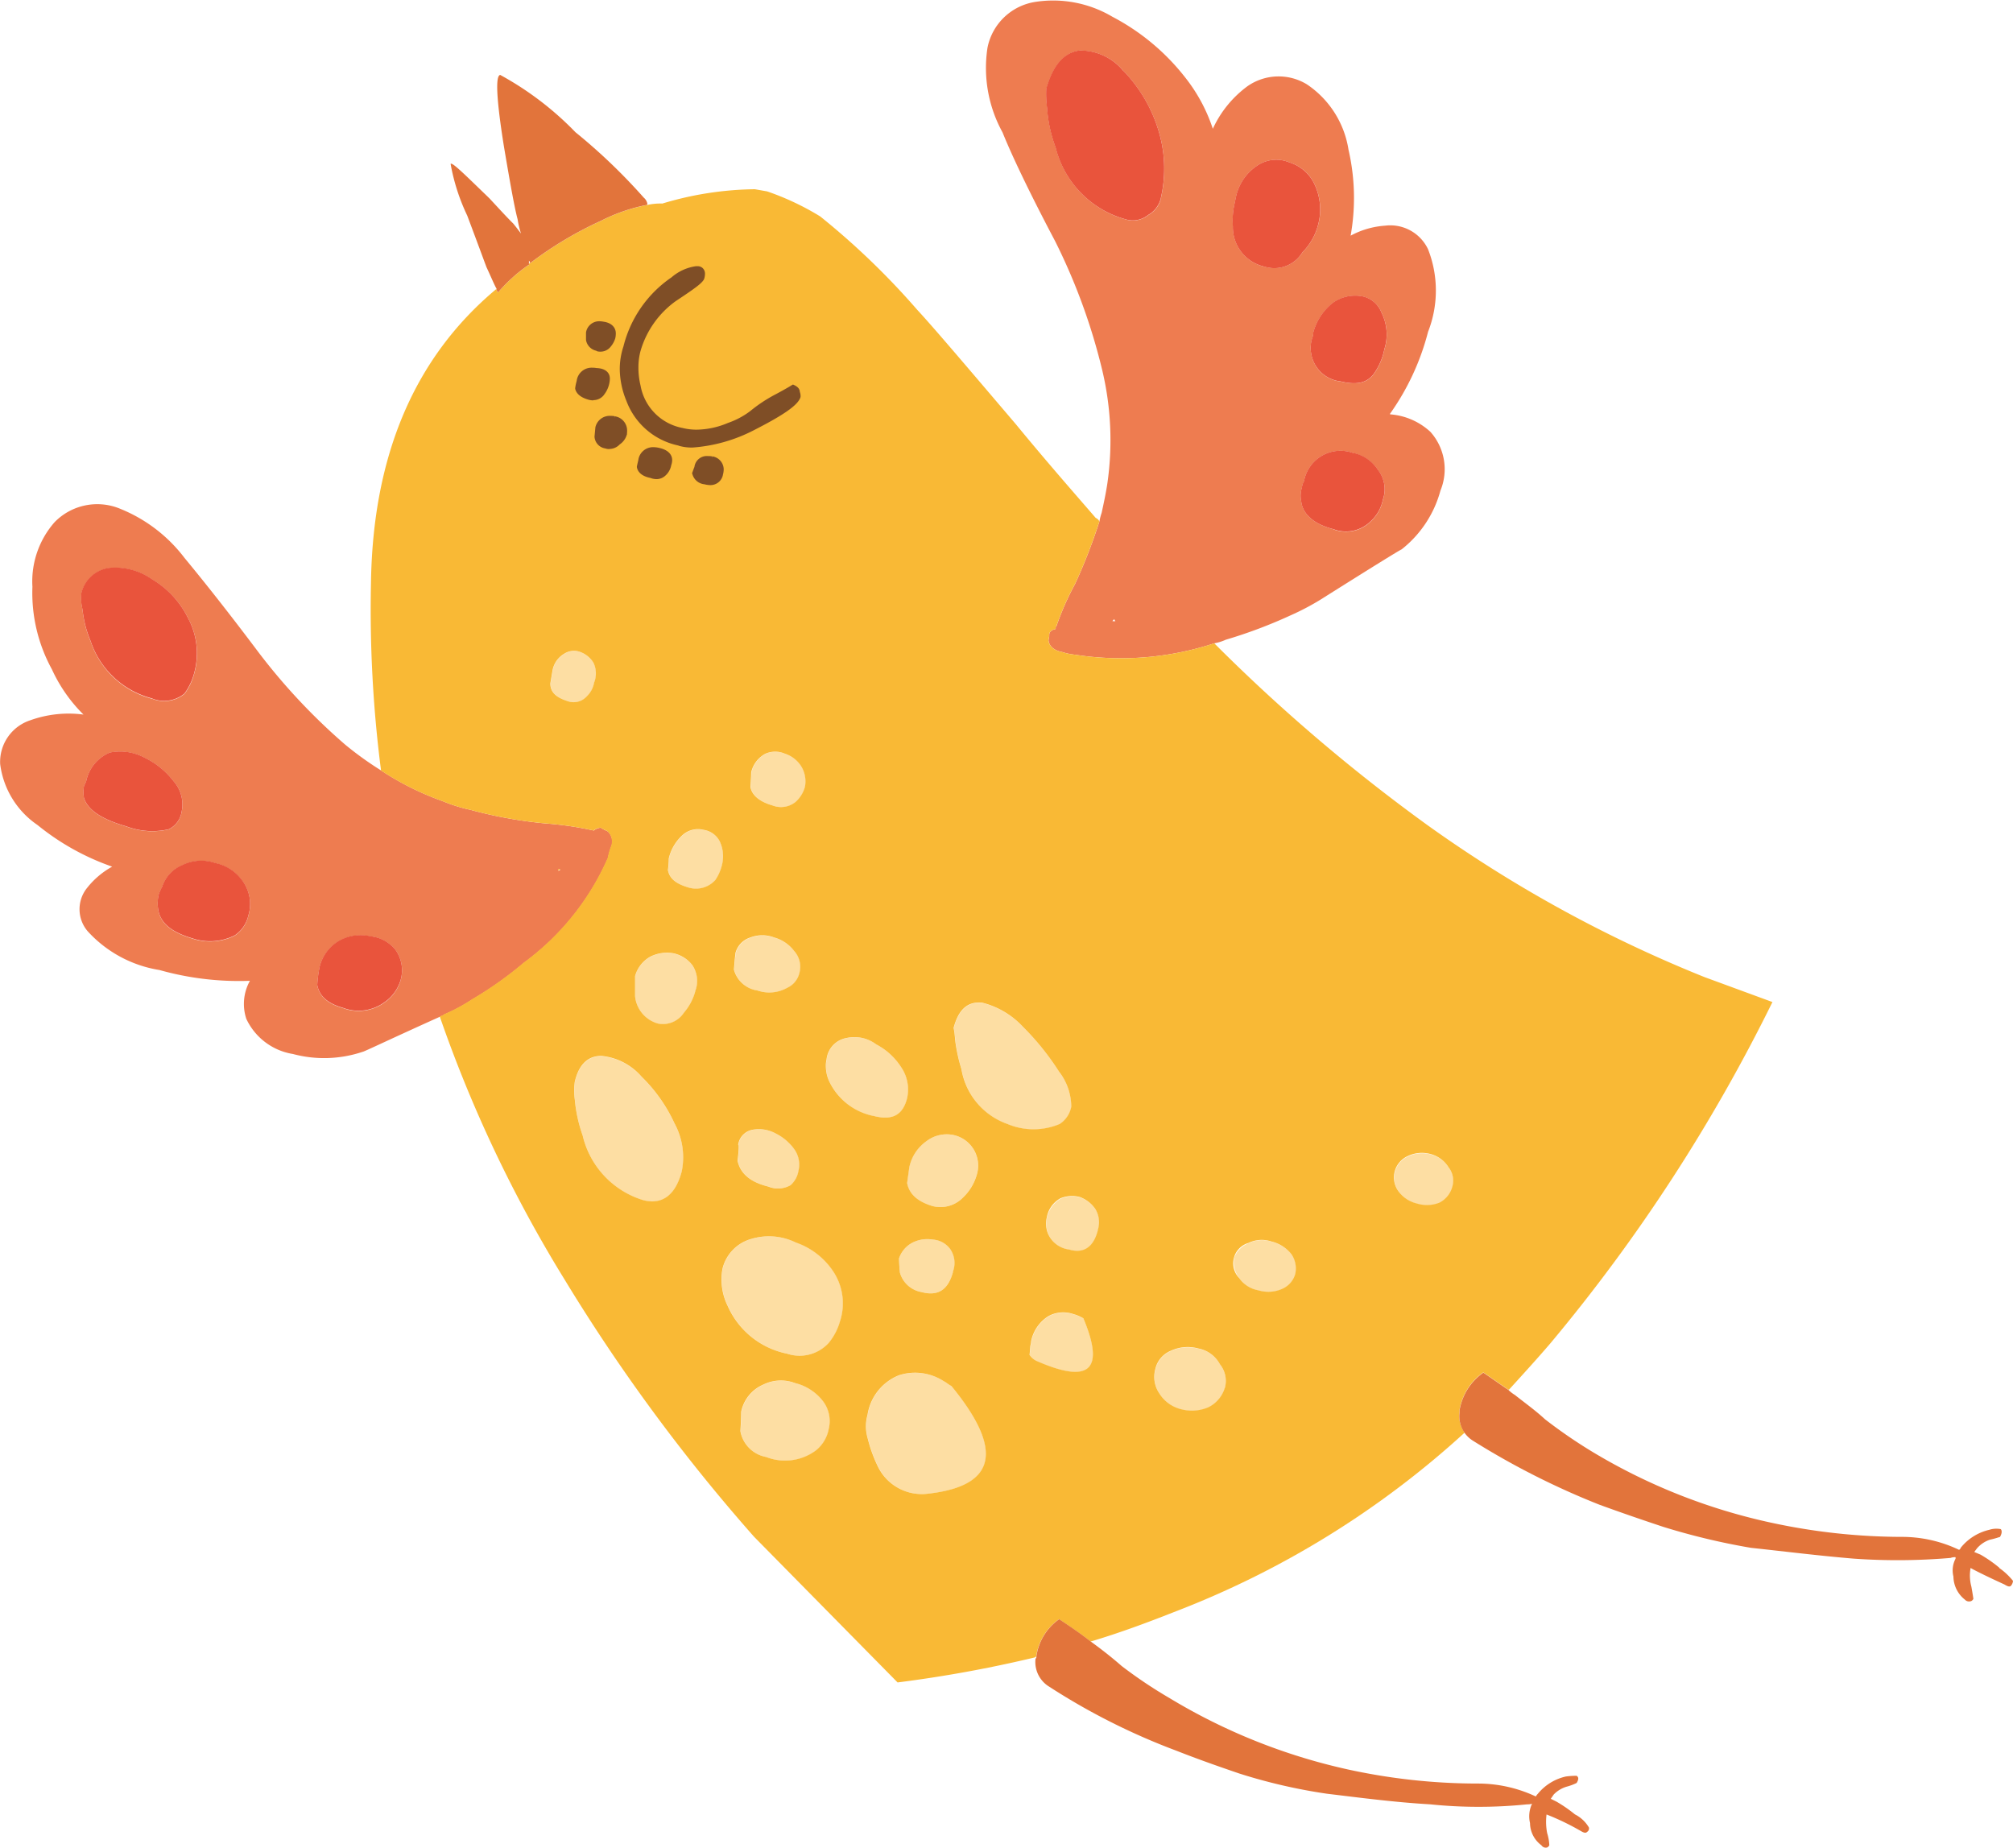 <svg xmlns="http://www.w3.org/2000/svg" width="74.5" height="68.382" viewBox="0 0 74.5 68.382"><g transform="translate(-1638.088 -3159.547)"><path d="M1666.691,3189.359a.855.855,0,0,0,.853-.135,1.171,1.171,0,0,0,.341-.554,1.059,1.059,0,0,0-.13-.748,1.12,1.12,0,0,0-.61-.479.892.892,0,0,0-.72,0,1.042,1.042,0,0,0-.528.693s0,.187-.028.534c.054.317.345.554.822.689" fill="#fddea3"/><path d="M1670.463,3200.857c.665.158,1.036-.05,1.195-.638a1.463,1.463,0,0,0-.209-1.167,2.449,2.449,0,0,0-.93-.852,1.337,1.337,0,0,0-1.09-.237.9.9,0,0,0-.746.8.965.965,0,0,0-.025.266,1.337,1.337,0,0,0,.131.557,2.323,2.323,0,0,0,1.674,1.274" fill="#fddea3"/><path d="M1666.136,3196.207a1.336,1.336,0,0,0,1.091-.1.8.8,0,0,0,.45-.527.872.872,0,0,0-.186-.828,1.407,1.407,0,0,0-.745-.505,1.247,1.247,0,0,0-.877,0,.825.825,0,0,0-.555.586c0,.026-.028.212-.055.609a1.058,1.058,0,0,0,.877.769" fill="#fddea3"/><path d="M1666.532,3203.459a.936.936,0,0,0,.822-.052.9.9,0,0,0,.293-.533.973.973,0,0,0-.156-.795,1.893,1.893,0,0,0-.691-.583,1.306,1.306,0,0,0-.852-.136.656.656,0,0,0-.532.559c.03-.054.03.16-.024.585.1.476.477.8,1.14.955" fill="#fddea3"/><path d="M1677.315,3201.15a.983.983,0,0,0,.426-.638,2.148,2.148,0,0,0-.454-1.3,9.808,9.808,0,0,0-1.326-1.65,3.114,3.114,0,0,0-1.513-.9c-.532-.055-.877.238-1.062.931a2.831,2.831,0,0,1,.054.422,6.472,6.472,0,0,0,.238,1.116,2.607,2.607,0,0,0,1.7,2.02,2.487,2.487,0,0,0,1.937,0" fill="#fddea3"/><path d="M1672.59,3204.18a1.173,1.173,0,0,0,1.144-.321,1.883,1.883,0,0,0,.5-.825,1.16,1.16,0,0,0-.878-1.485,1.227,1.227,0,0,0-.955.213,1.56,1.56,0,0,0-.664.984s-.028.206-.081.581c.081.425.4.691.932.853" fill="#fddea3"/><path d="M1660.08,3184.818a.921.921,0,0,0-.025-.747.972.972,0,0,0-.506-.4.662.662,0,0,0-.585.081.887.887,0,0,0-.426.638l-.076.451c0,.344.233.528.662.664a.649.649,0,0,0,.688-.188.9.9,0,0,0,.268-.5" fill="#fddea3"/><path d="M1664.728,3190.685a.8.8,0,0,0-.586-.42.86.86,0,0,0-.741.153,1.689,1.689,0,0,0-.557.905,4.23,4.23,0,0,1-.03.428c.056.312.3.5.722.635a.963.963,0,0,0,1.032-.265,1.653,1.653,0,0,0,.239-.532,1.3,1.3,0,0,0-.079-.9" fill="#fddea3"/><path d="M1663,3194.829a1.372,1.372,0,0,0-.852.132,1.18,1.18,0,0,0-.555.715v.748a1.173,1.173,0,0,0,.848,1.009.928.928,0,0,0,.957-.4,2.037,2.037,0,0,0,.422-.793,1.052,1.052,0,0,0-.1-.961,1.2,1.2,0,0,0-.717-.448" fill="#fddea3"/><path d="M1661.834,3199.4a2.247,2.247,0,0,0-1.49-.768c-.474,0-.822.289-.98.955a2.36,2.36,0,0,0,0,.664,5.4,5.4,0,0,0,.291,1.326,3.287,3.287,0,0,0,2.23,2.39c.692.188,1.2-.156,1.437-1.059a2.628,2.628,0,0,0-.268-1.779,5.785,5.785,0,0,0-1.22-1.729" fill="#fddea3"/><path d="M1672.613,3205.423a1.2,1.2,0,0,0-.743.108,1.014,1.014,0,0,0-.507.587s0,.211.032.53a1,1,0,0,0,.8.715c.608.163.983-.077,1.165-.746a.908.908,0,0,0-.1-.848.856.856,0,0,0-.641-.346" fill="#fddea3"/><path d="M1667.544,3205.531a2.243,2.243,0,0,0-1.646-.132,1.513,1.513,0,0,0-1.067,1.113,2.208,2.208,0,0,0,.19,1.356,3.063,3.063,0,0,0,2.206,1.778,1.453,1.453,0,0,0,1.537-.4,2.218,2.218,0,0,0,.426-.823,2.139,2.139,0,0,0-.263-1.831,2.706,2.706,0,0,0-1.383-1.064" fill="#fddea3"/><path d="M1673.013,3210.659a1.951,1.951,0,0,0-1.649-.214,1.887,1.887,0,0,0-1.163,1.465,1.54,1.54,0,0,0,0,.845,5.208,5.208,0,0,0,.37,1.036,1.805,1.805,0,0,0,1.882,1.035c2.526-.289,2.791-1.621.853-3.981-.106-.055-.183-.131-.293-.186" fill="#fddea3"/><path d="M1667.517,3210.737a1.481,1.481,0,0,0-1.169.053,1.4,1.4,0,0,0-.822,1.01s0,.235-.031.716a1.186,1.186,0,0,0,.958.956,1.9,1.9,0,0,0,1.833-.24,1.325,1.325,0,0,0,.478-.8,1.219,1.219,0,0,0-.235-1.06,1.865,1.865,0,0,0-1.012-.639" fill="#fddea3"/><path d="M1678.059,3203.858a1.14,1.14,0,0,0-.72.051,1.079,1.079,0,0,0-.476,1.252.98.98,0,0,0,.8.636c.53.158.906-.078,1.064-.716a.94.94,0,0,0-.087-.771,1.19,1.19,0,0,0-.58-.452" fill="#fddea3"/><path d="M1691.713,3202.769a1.119,1.119,0,0,0-.693-.505,1.21,1.21,0,0,0-.823.08.869.869,0,0,0-.346,1.3,1.2,1.2,0,0,0,.69.457,1.261,1.261,0,0,0,.822-.03.931.931,0,0,0,.481-.584.788.788,0,0,0-.131-.718" fill="#fddea3"/><path d="M1685.152,3205.5a1.119,1.119,0,0,0-.848.054.938.938,0,0,0-.536.529.924.924,0,0,0,.192.771,1.093,1.093,0,0,0,.712.453,1.252,1.252,0,0,0,.878-.053.863.863,0,0,0,.478-.531.925.925,0,0,0-.134-.746,1.3,1.3,0,0,0-.742-.477" fill="#fddea3"/><path d="M1682.443,3209.462a1.49,1.49,0,0,0-1.009.079.968.968,0,0,0-.585.691,1.082,1.082,0,0,0,.157.9,1.328,1.328,0,0,0,.828.585,1.536,1.536,0,0,0,.979-.079,1.177,1.177,0,0,0,.609-.717.977.977,0,0,0-.181-.879,1.14,1.14,0,0,0-.8-.583" fill="#fddea3"/><path d="M1677.824,3208.188a1.153,1.153,0,0,0-.933.078,1.436,1.436,0,0,0-.635.93.534.534,0,0,1-.029.16l-.028.344a.67.67,0,0,0,.242.214c1.99.877,2.547.347,1.75-1.568a1.43,1.43,0,0,0-.367-.158" fill="#fddea3"/><path d="M1691.02,3175.523a2.461,2.461,0,0,0-1.487-.642v-.023a9.183,9.183,0,0,0,1.407-3.032,4.181,4.181,0,0,0,0-3.053,1.545,1.545,0,0,0-1.595-.874,3.113,3.113,0,0,0-1.271.37,7.942,7.942,0,0,0-.079-3.184,3.569,3.569,0,0,0-1.544-2.419,2.012,2.012,0,0,0-2.205.079,4.053,4.053,0,0,0-1.272,1.568,6.161,6.161,0,0,0-1.012-1.886,8.3,8.3,0,0,0-2.705-2.26,4.305,4.305,0,0,0-2.846-.551,2.135,2.135,0,0,0-1.777,1.7,4.946,4.946,0,0,0,.558,3.132c.321.8.957,2.151,1.939,4.011a22.274,22.274,0,0,1,1.749,4.783,11.189,11.189,0,0,1,.191,4.194c-.056.372-.136.743-.212,1.09a2.035,2.035,0,0,0-.081.314,20.5,20.5,0,0,1-.9,2.314,10.286,10.286,0,0,0-.691,1.566c-.029,0-.029.027-.029.106-.157.029-.215.11-.215.135-.023.024-.023.053-.023.133,0,.025-.026.106-.026.155.026.216.209.374.505.428a2.217,2.217,0,0,0,.479.1,11.068,11.068,0,0,0,5.152-.423,1.743,1.743,0,0,0,.421-.131,17.9,17.9,0,0,0,2.394-.9,9.333,9.333,0,0,0,1.115-.585c1.938-1.221,2.924-1.83,3-1.859a4.138,4.138,0,0,0,1.438-2.176,2.074,2.074,0,0,0-.373-2.176m-11.763,7.01c0-.028.055-.051.055-.082l.049.082Zm1.778-15.591a.974.974,0,0,1-.452.559.905.905,0,0,1-.849.159,3.677,3.677,0,0,1-2.578-2.656,5.149,5.149,0,0,1-.318-1.464,3.8,3.8,0,0,1-.028-.713c.244-.852.636-1.332,1.228-1.412a2.072,2.072,0,0,1,1.618.747,5.44,5.44,0,0,1,1.275,2.124,4.833,4.833,0,0,1,.1,2.656m7.408,3.559a.969.969,0,0,1,.772.609,1.8,1.8,0,0,1,.109,1.358,2.381,2.381,0,0,1-.4.926c-.268.346-.665.4-1.223.267a1.233,1.233,0,0,1-1.088-1.038,1.129,1.129,0,0,1,.029-.53.633.633,0,0,0,.05-.238,2.094,2.094,0,0,1,.742-1.116,1.426,1.426,0,0,1,1.01-.238m-3.558-1.089a1.494,1.494,0,0,1-1.169-1.487,2.761,2.761,0,0,1,.053-.8l.055-.265a1.849,1.849,0,0,1,.848-1.223,1.247,1.247,0,0,1,1.14-.081,1.505,1.505,0,0,1,.933.824,2.174,2.174,0,0,1,.108,1.542,2.219,2.219,0,0,1-.56.954,1.217,1.217,0,0,1-1.408.533m2.548,9.718c-.719-.183-1.14-.557-1.188-1.035a.955.955,0,0,1,.025-.5.586.586,0,0,1,.078-.238,1.37,1.37,0,0,1,1.831-1.039,1.392,1.392,0,0,1,.9.616,1.161,1.161,0,0,1,.187,1.108,1.465,1.465,0,0,1-.448.8,1.3,1.3,0,0,1-1.386.293" fill="#ee7c50"/><path d="M1660.423,3190.232a.226.226,0,0,1-.1-.054.492.492,0,0,0-.264.108.27.27,0,0,0-.082-.021,12.355,12.355,0,0,0-1.7-.244,16.389,16.389,0,0,1-2.762-.5,5.882,5.882,0,0,1-1.035-.322,10.554,10.554,0,0,1-2.283-1.136,12.326,12.326,0,0,1-1.331-.956,22.5,22.5,0,0,1-3.316-3.56c-1.2-1.594-2.1-2.709-2.63-3.348a5.638,5.638,0,0,0-2.472-1.858,2.205,2.205,0,0,0-2.338.529,3.319,3.319,0,0,0-.822,2.393,5.883,5.883,0,0,0,.721,3.055,5.665,5.665,0,0,0,1.169,1.674,4.2,4.2,0,0,0-1.969.211,1.621,1.621,0,0,0-1.115,1.62,3.217,3.217,0,0,0,1.382,2.256,9.12,9.12,0,0,0,2.763,1.541,3.078,3.078,0,0,0-.933.793,1.252,1.252,0,0,0,.029,1.6,4.567,4.567,0,0,0,2.656,1.433,10.862,10.862,0,0,0,3.318.4h.028a1.759,1.759,0,0,0-.133,1.407,2.311,2.311,0,0,0,1.723,1.3,4.475,4.475,0,0,0,2.584-.081c.047,0,.976-.45,2.864-1.3.05-.028.1-.028.16-.082a6.507,6.507,0,0,0,1.034-.556,13.559,13.559,0,0,0,1.913-1.356,9.553,9.553,0,0,0,3.108-3.875,2.523,2.523,0,0,1,.131-.452.511.511,0,0,0-.131-.528c-.08-.052-.133-.052-.162-.085m-19.281-8.123a1.793,1.793,0,0,1-.05-.586,1.229,1.229,0,0,1,1.037-.958,2.4,2.4,0,0,1,1.595.425,3.425,3.425,0,0,1,1.323,1.434,2.741,2.741,0,0,1,.237,1.993,2.243,2.243,0,0,1-.369.8,1.184,1.184,0,0,1-1.191.187,3.257,3.257,0,0,1-2.286-2.125,4.043,4.043,0,0,1-.3-1.167m1.625,8.017c-.907-.26-1.437-.61-1.574-1.059a1.516,1.516,0,0,1,0-.426l.083-.186a1.473,1.473,0,0,1,.876-1.064,1.933,1.933,0,0,1,1.276.185,3,3,0,0,1,1.086.879,1.291,1.291,0,0,1,.293,1.14.861.861,0,0,1-.476.637,2.713,2.713,0,0,1-1.564-.106m4.513,3.295a1.187,1.187,0,0,1-.507.743,2.033,2.033,0,0,1-1.562.11c-.8-.238-1.225-.587-1.279-1.146a1.44,1.44,0,0,1,.028-.476,1.871,1.871,0,0,1,.124-.277,1.316,1.316,0,0,1,.749-.815,1.6,1.6,0,0,1,1.221-.076,1.626,1.626,0,0,1,1.011.662,1.441,1.441,0,0,1,.215,1.275m5.628,2.417a1.521,1.521,0,0,1-.583.794,1.618,1.618,0,0,1-1.541.214c-.557-.158-.875-.423-.955-.849a4.888,4.888,0,0,1,.08-.637,1.534,1.534,0,0,1,.745-1.01,1.654,1.654,0,0,1,1.138-.157,1.348,1.348,0,0,1,.932.5,1.3,1.3,0,0,1,.184,1.141m5.843-4.064v-.055h.079c-.024.032-.049.032-.079.055" fill="#ee7c50"/><path d="M1644.084,3192.374a.8.8,0,0,0-.045.146c.034-.1.048-.152.045-.146" fill="#ee7c50"/><path d="M1701.167,3195.706a48.881,48.881,0,0,1-10.228-5.607,64.963,64.963,0,0,1-7.912-6.745,11.052,11.052,0,0,1-5.151.423,2.263,2.263,0,0,1-.479-.1c-.3-.053-.479-.212-.505-.427,0-.048.026-.13.026-.156,0-.08,0-.109.022-.132,0-.026.059-.107.215-.135,0-.078,0-.107.03-.107a10.272,10.272,0,0,1,.691-1.565,20.315,20.315,0,0,0,.9-2.315.3.3,0,0,0-.138-.128c-.873-1.009-1.853-2.125-2.945-3.455-1.832-2.151-3.048-3.586-3.664-4.25a27.931,27.931,0,0,0-3.586-3.451,9.862,9.862,0,0,0-1.964-.926l-.454-.08a12.261,12.261,0,0,0-3.424.53,2.245,2.245,0,0,0-.559.052,6.4,6.4,0,0,0-1.7.583,13.926,13.926,0,0,0-2.628,1.568h-.026a.088.088,0,0,0-.026.054v.027h-.029a6.01,6.01,0,0,0-1.113,1.007.2.2,0,0,1-.057-.133q-4.538,3.783-4.645,10.865a46.516,46.516,0,0,0,.372,6.959,10.554,10.554,0,0,0,2.283,1.136,5.882,5.882,0,0,0,1.035.322,16.389,16.389,0,0,0,2.762.5,12.355,12.355,0,0,1,1.7.244.27.27,0,0,1,.082.021.492.492,0,0,1,.264-.108.226.226,0,0,0,.1.054c.029.033.082.033.162.085a.511.511,0,0,1,.131.528,2.523,2.523,0,0,0-.131.452,9.553,9.553,0,0,1-3.108,3.875,13.559,13.559,0,0,1-1.913,1.356,6.507,6.507,0,0,1-1.034.556c-.055.054-.11.054-.16.082a49.2,49.2,0,0,0,4.594,9.693,66.661,66.661,0,0,0,7.039,9.562l5.311,5.391a47.489,47.489,0,0,0,5.1-.931c0-.025.03-.025.03-.025a2.038,2.038,0,0,1,.846-1.385c.4.266.8.535,1.17.827,1.065-.318,2.071-.691,3.082-1.09a33.9,33.9,0,0,0,10.757-6.639,1.072,1.072,0,0,1-.187-.769v-.081a2.132,2.132,0,0,1,.879-1.381c.316.214.608.424.928.638h.024c.533-.586,1.04-1.141,1.541-1.726a63.167,63.167,0,0,0,8.208-12.618Zm-28.765,6.055a1.233,1.233,0,0,1,.955-.213,1.158,1.158,0,0,1,.878,1.485,1.862,1.862,0,0,1-.5.826,1.168,1.168,0,0,1-1.143.32c-.53-.162-.851-.427-.932-.851.053-.375.081-.582.081-.582a1.57,1.57,0,0,1,.663-.985m.955,4.856c-.182.669-.556.909-1.165.747a1.008,1.008,0,0,1-.8-.717c-.033-.318-.033-.528-.033-.528a1.016,1.016,0,0,1,.507-.588,1.211,1.211,0,0,1,.743-.109.866.866,0,0,1,.641.346.91.91,0,0,1,.1.849m-4.674-7.857a.9.9,0,0,1,.746-.8,1.337,1.337,0,0,1,1.09.237,2.441,2.441,0,0,1,.93.852,1.463,1.463,0,0,1,.209,1.167c-.159.588-.53.8-1.195.638a2.323,2.323,0,0,1-1.674-1.274,1.337,1.337,0,0,1-.131-.557.965.965,0,0,1,.025-.266m-.8-10.089a1.163,1.163,0,0,1-.342.553.855.855,0,0,1-.853.135c-.476-.135-.767-.372-.822-.688.028-.348.028-.535.028-.535a1.043,1.043,0,0,1,.529-.693.9.9,0,0,1,.72,0,1.127,1.127,0,0,1,.61.479,1.066,1.066,0,0,1,.13.749m-2.47,13.248a.656.656,0,0,1,.532-.559,1.3,1.3,0,0,1,.852.136,1.884,1.884,0,0,1,.691.583.975.975,0,0,1,.156.8.907.907,0,0,1-.292.532.939.939,0,0,1-.823.052c-.663-.161-1.036-.479-1.139-.956.053-.424.053-.638.023-.584m2.261-6.343a.809.809,0,0,1-.45.528,1.344,1.344,0,0,1-1.091.1,1.059,1.059,0,0,1-.877-.77c.027-.4.054-.583.054-.609a.824.824,0,0,1,.556-.585,1.226,1.226,0,0,1,.877,0,1.39,1.39,0,0,1,.745.505.87.87,0,0,1,.186.827m-6.456-23.189a4.351,4.351,0,0,1,1.754-2.528,1.744,1.744,0,0,1,.874-.395c.216-.026.318.1.241.374-.025.105-.371.372-1.036.8a3.573,3.573,0,0,0-1.328,1.885,2.692,2.692,0,0,0,0,1.3,2.008,2.008,0,0,0,1.6,1.617,2.646,2.646,0,0,0,1.723-.187,3.034,3.034,0,0,0,.852-.446,5.324,5.324,0,0,1,.928-.617c.4-.214.613-.344.613-.344.106.052.184.108.184.216a.4.4,0,0,1,.025.157c-.052.239-.608.638-1.669,1.169a4.286,4.286,0,0,1-2.764.583,2.559,2.559,0,0,1-1.886-1.621,2.8,2.8,0,0,1-.107-1.963m3.559,4.7c-.077.3-.261.4-.613.318a.445.445,0,0,1-.394-.344c.049-.128.076-.214.076-.214.056-.292.271-.393.586-.345a.43.43,0,0,1,.345.585m-1.91-.342a.63.63,0,0,1-.187.342.436.436,0,0,1-.505.08c-.293-.052-.425-.185-.452-.343.027-.131.052-.24.052-.24a.507.507,0,0,1,.691-.4c.345.08.506.268.4.559m-3.028-4.89a.44.44,0,0,1,.581-.341c.323.05.451.237.375.529a.813.813,0,0,1-.158.291.468.468,0,0,1-.8-.212Zm-.345,1.807a.508.508,0,0,1,.663-.421c.369.023.5.183.4.557a1.019,1.019,0,0,1-.164.318.453.453,0,0,1-.527.159c-.271-.084-.4-.212-.429-.347a1.284,1.284,0,0,1,.056-.266m.583,11.157a.906.906,0,0,1-.267.5.651.651,0,0,1-.689.188c-.429-.136-.662-.319-.662-.663l.076-.452a.9.9,0,0,1,.426-.639.664.664,0,0,1,.585-.08.964.964,0,0,1,.506.4.918.918,0,0,1,.025.746m.425-8.74a.391.391,0,0,1-.345-.37l.024-.32a.5.5,0,0,1,.64-.372.482.482,0,0,1,.4.61.587.587,0,0,1-.237.321.465.465,0,0,1-.479.131m2.817,26.825c-.236.9-.745,1.248-1.437,1.06a3.287,3.287,0,0,1-2.23-2.39,5.4,5.4,0,0,1-.291-1.327,2.351,2.351,0,0,1,0-.663c.158-.666.506-.955.98-.955a2.247,2.247,0,0,1,1.49.768,5.785,5.785,0,0,1,1.22,1.729,2.626,2.626,0,0,1,.268,1.778m.5-6.664a2.04,2.04,0,0,1-.422.792.927.927,0,0,1-.957.4,1.17,1.17,0,0,1-.848-1.009v-.748a1.184,1.184,0,0,1,.555-.714,1.372,1.372,0,0,1,.852-.132,1.2,1.2,0,0,1,.717.448,1.054,1.054,0,0,1,.1.962m-.286-3.854c-.428-.132-.666-.322-.722-.634a4.119,4.119,0,0,0,.031-.428,1.692,1.692,0,0,1,.555-.905.86.86,0,0,1,.743-.153.8.8,0,0,1,.585.419,1.3,1.3,0,0,1,.079.905,1.655,1.655,0,0,1-.239.531.963.963,0,0,1-1.032.265m5.228,20.052a1.326,1.326,0,0,1-.478.795,1.908,1.908,0,0,1-1.834.241,1.183,1.183,0,0,1-.956-.957c.029-.48.029-.716.029-.716a1.4,1.4,0,0,1,.823-1.009,1.477,1.477,0,0,1,1.169-.054,1.864,1.864,0,0,1,1.011.639,1.217,1.217,0,0,1,.236,1.061m.425-4.012a2.2,2.2,0,0,1-.425.825,1.457,1.457,0,0,1-1.537.4,3.064,3.064,0,0,1-2.206-1.777,2.211,2.211,0,0,1-.19-1.357,1.514,1.514,0,0,1,1.066-1.113,2.256,2.256,0,0,1,1.647.132,2.718,2.718,0,0,1,1.383,1.064,2.134,2.134,0,0,1,.262,1.83m3.264,6.4a1.807,1.807,0,0,1-1.883-1.034,5.211,5.211,0,0,1-.369-1.037,1.536,1.536,0,0,1,0-.844,1.884,1.884,0,0,1,1.162-1.466,1.95,1.95,0,0,1,1.65.214c.11.055.186.132.293.185,1.938,2.361,1.673,3.693-.853,3.982m1.226-15.7a6.369,6.369,0,0,1-.239-1.115,2.947,2.947,0,0,0-.053-.422c.184-.694.529-.987,1.061-.932a3.1,3.1,0,0,1,1.513.9,9.714,9.714,0,0,1,1.326,1.649,2.14,2.14,0,0,1,.454,1.3.986.986,0,0,1-.426.639,2.487,2.487,0,0,1-1.937,0,2.606,2.606,0,0,1-1.7-2.021m2.762,10.783a.67.67,0,0,1-.242-.214l.029-.344a.547.547,0,0,0,.028-.16,1.432,1.432,0,0,1,.636-.929,1.147,1.147,0,0,1,.932-.078,1.443,1.443,0,0,1,.367.157c.8,1.915.241,2.446-1.75,1.568m2.285-4.832c-.159.638-.535.874-1.064.716a.984.984,0,0,1-.8-.636,1.017,1.017,0,0,1-.024-.557,1.006,1.006,0,0,1,.5-.7,1.13,1.13,0,0,1,.719-.05,1.187,1.187,0,0,1,.58.451.944.944,0,0,1,.087.771m4.7,5.842a1.177,1.177,0,0,1-.61.718,1.541,1.541,0,0,1-.979.078,1.323,1.323,0,0,1-.828-.584,1.084,1.084,0,0,1-.156-.9.961.961,0,0,1,.585-.689,1.476,1.476,0,0,1,1.008-.081,1.142,1.142,0,0,1,.8.585.976.976,0,0,1,.182.877m2.6-4.2a.856.856,0,0,1-.477.531,1.26,1.26,0,0,1-.879.054,1.1,1.1,0,0,1-.712-.453.783.783,0,0,1,.345-1.3,1.112,1.112,0,0,1,.847-.053,1.317,1.317,0,0,1,.743.476.93.93,0,0,1,.133.746m5.816-3.241a.928.928,0,0,1-.481.584,1.255,1.255,0,0,1-.822.03,1.2,1.2,0,0,1-.69-.457.868.868,0,0,1,.346-1.3,1.215,1.215,0,0,1,.823-.081,1.125,1.125,0,0,1,.693.505.788.788,0,0,1,.131.718m-33.093-11.712c.03-.023.055-.023.079-.055h-.079Z" fill="#f9b935"/><path d="M1686.641,3172.093a1.155,1.155,0,0,0-.029.53,1.235,1.235,0,0,0,1.088,1.038c.558.136.955.079,1.223-.267a2.373,2.373,0,0,0,.4-.926,1.8,1.8,0,0,0-.109-1.357.968.968,0,0,0-.772-.61,1.431,1.431,0,0,0-1.01.238,2.094,2.094,0,0,0-.742,1.116.633.633,0,0,1-.05.238" fill="#e9543c"/><path d="M1686.853,3167.925a2.179,2.179,0,0,0-.108-1.542,1.513,1.513,0,0,0-.933-.824,1.25,1.25,0,0,0-1.14.081,1.856,1.856,0,0,0-.849,1.223l-.055.265a2.8,2.8,0,0,0-.053.8,1.494,1.494,0,0,0,1.17,1.487,1.214,1.214,0,0,0,1.407-.533,2.231,2.231,0,0,0,.561-.954" fill="#e9543c"/><path d="M1688.179,3176.315a1.372,1.372,0,0,0-1.831,1.039.585.585,0,0,0-.078.239.962.962,0,0,0-.026.5c.049.479.47.854,1.189,1.036a1.3,1.3,0,0,0,1.386-.293,1.465,1.465,0,0,0,.448-.8,1.162,1.162,0,0,0-.187-1.109,1.4,1.4,0,0,0-.9-.617" fill="#e9543c"/><path d="M1679.655,3162.162a2.066,2.066,0,0,0-1.617-.747c-.593.08-.985.56-1.229,1.412a3.84,3.84,0,0,0,.029.713,5.149,5.149,0,0,0,.317,1.464,3.678,3.678,0,0,0,2.579,2.656.909.909,0,0,0,.85-.159.977.977,0,0,0,.45-.559,4.824,4.824,0,0,0-.1-2.656,5.421,5.421,0,0,0-1.275-2.124" fill="#e9543c"/><path d="M1651.792,3194.193a1.648,1.648,0,0,0-1.138.157,1.534,1.534,0,0,0-.745,1.01,4.848,4.848,0,0,0-.08.637c.08.426.4.691.955.849a1.618,1.618,0,0,0,1.541-.214,1.521,1.521,0,0,0,.583-.794,1.3,1.3,0,0,0-.184-1.142,1.347,1.347,0,0,0-.932-.5" fill="#e9543c"/><path d="M1643.724,3185.4a1.182,1.182,0,0,0,1.191-.186,2.258,2.258,0,0,0,.37-.8,2.742,2.742,0,0,0-.238-1.993,3.425,3.425,0,0,0-1.323-1.434,2.389,2.389,0,0,0-1.595-.425,1.229,1.229,0,0,0-1.037.958,1.82,1.82,0,0,0,.05.585,4.09,4.09,0,0,0,.3,1.167,3.259,3.259,0,0,0,2.286,2.125" fill="#e9543c"/><path d="M1644.807,3189.6a1.294,1.294,0,0,0-.293-1.141,3,3,0,0,0-1.086-.879,1.922,1.922,0,0,0-1.275-.184,1.471,1.471,0,0,0-.876,1.063l-.083.186a1.447,1.447,0,0,0,0,.426c.136.45.667.8,1.573,1.059a2.724,2.724,0,0,0,1.564.107.862.862,0,0,0,.476-.637" fill="#e9543c"/><path d="M1646.054,3191.484a1.6,1.6,0,0,0-1.221.076,1.317,1.317,0,0,0-.749.814,1.923,1.923,0,0,0-.124.278,1.47,1.47,0,0,0-.028.477c.055.557.477.907,1.279,1.145a2.036,2.036,0,0,0,1.563-.11,1.2,1.2,0,0,0,.507-.743,1.449,1.449,0,0,0-.215-1.276,1.626,1.626,0,0,0-1.012-.661" fill="#e9543c"/><path d="M1659.39,3164.445a11.614,11.614,0,0,0-2.789-2.125c-.187.026-.136.932.134,2.629.237,1.408.4,2.309.509,2.711a3.46,3.46,0,0,0,.126.529c-.1-.13-.181-.24-.289-.371-.241-.237-.535-.56-.877-.928-.932-.9-1.385-1.355-1.439-1.276a7.5,7.5,0,0,0,.615,1.911c.371.985.614,1.649.714,1.913.162.344.268.61.371.795a.2.2,0,0,0,.057.134,5.942,5.942,0,0,1,1.113-1.007h.029v-.161c.027,0,.027.054.027.054s.025.026,0,.026h.025a13.874,13.874,0,0,1,2.628-1.568,6.421,6.421,0,0,1,1.7-.583v-.052a.385.385,0,0,0-.129-.213,21.289,21.289,0,0,0-2.524-2.418" fill="#e2743b"/><path d="M1712.078,3217.562a5.056,5.056,0,0,0-.687-.479l-.237-.1.1-.133a1.092,1.092,0,0,1,.477-.321c.239-.052.345-.1.374-.1.079-.133.079-.244.028-.293a.876.876,0,0,0-.426.027,1.907,1.907,0,0,0-1.034.64c-.028.026-.028.076-.082.1a4.9,4.9,0,0,0-2.149-.479,23.011,23.011,0,0,1-4.835-.532,21.677,21.677,0,0,1-6.559-2.6,18.576,18.576,0,0,1-1.781-1.221c-.341-.317-.745-.607-1.115-.9a1.232,1.232,0,0,1-.238-.186c-.32-.214-.612-.425-.928-.639a2.134,2.134,0,0,0-.879,1.382v.081a1.072,1.072,0,0,0,.187.769,1.093,1.093,0,0,0,.316.293,28.641,28.641,0,0,0,4.676,2.364c.8.291,1.567.556,2.365.82a25.148,25.148,0,0,0,3.239.774c1.251.134,2.523.294,3.8.4a23.077,23.077,0,0,0,3.588-.026.435.435,0,0,1,.185-.027v.053a.933.933,0,0,0-.08.662,1.106,1.106,0,0,0,.422.853.212.212,0,0,0,.242.053.179.179,0,0,0,.075-.079s-.022-.162-.075-.455a1.561,1.561,0,0,1-.028-.689c.081.051.5.268,1.25.61.129.079.212.108.261.026a.3.3,0,0,0,.058-.159,2.511,2.511,0,0,0-.51-.477" fill="#e2743b"/><path d="M1696.383,3226.7a5.184,5.184,0,0,0-.689-.477l-.212-.106.108-.158a1.1,1.1,0,0,1,.48-.291,1.952,1.952,0,0,0,.369-.137c.079-.133.079-.211,0-.265a2.869,2.869,0,0,0-.4.026,1.864,1.864,0,0,0-1.036.64.379.379,0,0,0-.074.1,5.029,5.029,0,0,0-2.151-.479,22.532,22.532,0,0,1-4.837-.529,21.831,21.831,0,0,1-6.561-2.629,17.071,17.071,0,0,1-1.778-1.191c-.37-.323-.742-.615-1.144-.906-.369-.292-.768-.562-1.17-.828a2.034,2.034,0,0,0-.845,1.385.081.081,0,0,1-.031.077,1.067,1.067,0,0,0,.507,1.036,24.364,24.364,0,0,0,4.7,2.367c.8.315,1.568.585,2.34.848a20.316,20.316,0,0,0,3.236.746c1.276.154,2.522.318,3.824.393a17.481,17.481,0,0,0,3.588,0,.616.616,0,0,0,.184-.022c0,.022-.026.022-.026.052a1.09,1.09,0,0,0-.052.663,1.035,1.035,0,0,0,.423.823.189.189,0,0,0,.212.08.187.187,0,0,0,.079-.08,1.733,1.733,0,0,0-.079-.449,2.172,2.172,0,0,1-.023-.692,9.388,9.388,0,0,1,1.271.614c.133.078.186.078.241.022a.142.142,0,0,0,.054-.158,1.267,1.267,0,0,0-.509-.478" fill="#e2743b"/><path d="M1667.622,3174.062c0-.107-.078-.163-.185-.215,0,0-.211.13-.612.344a5.251,5.251,0,0,0-.928.617,3.042,3.042,0,0,1-.852.446,2.646,2.646,0,0,1-1.723.187,2.01,2.01,0,0,1-1.6-1.618,2.688,2.688,0,0,1,0-1.3,3.569,3.569,0,0,1,1.328-1.885c.665-.424,1.011-.691,1.036-.8.077-.268-.025-.4-.241-.373a1.743,1.743,0,0,0-.874.4,4.347,4.347,0,0,0-1.754,2.528,2.8,2.8,0,0,0,.107,1.963,2.559,2.559,0,0,0,1.886,1.621,4.287,4.287,0,0,0,2.763-.583c1.062-.531,1.618-.931,1.67-1.17a.4.4,0,0,0-.025-.157" fill="#7f4e26"/><path d="M1663.2,3176.036a2.627,2.627,0,0,1-1.931-1.658,3.154,3.154,0,0,1-.244-1.17,2.668,2.668,0,0,1,.136-.839,4.375,4.375,0,0,1,1.781-2.559,1.747,1.747,0,0,1,.9-.411c.02,0,.041,0,.06,0a.264.264,0,0,1,.2.078.282.282,0,0,1,.077.206.629.629,0,0,1-.028.178c-.057.163-.4.394-1.059.833a3.458,3.458,0,0,0-1.3,1.848,2.316,2.316,0,0,0-.076.614,2.745,2.745,0,0,0,.078.657,1.941,1.941,0,0,0,1.544,1.57,2.134,2.134,0,0,0,.538.065,3.045,3.045,0,0,0,1.153-.249,2.985,2.985,0,0,0,.824-.438,5.456,5.456,0,0,1,.941-.622c.4-.212.609-.344.609-.344l.034-.018.028.014c.111.052.216.118.225.261a.429.429,0,0,1,.026.172v.013c-.081.3-.642.676-1.708,1.221a5.851,5.851,0,0,1-2.292.652,1.748,1.748,0,0,1-.516-.069m-.185-6.116a4.26,4.26,0,0,0-1.729,2.486,2.692,2.692,0,0,0-.125.8,2.9,2.9,0,0,0,.232,1.12,2.476,2.476,0,0,0,1.843,1.578,1.616,1.616,0,0,0,.48.066,5.667,5.667,0,0,0,2.233-.644c1.042-.515,1.6-.931,1.634-1.116a.489.489,0,0,0-.013-.125l.054-.025h0l-.054.025-.011-.015v-.01c0-.06-.037-.094-.119-.139-.075.045-.269.163-.578.327a5.337,5.337,0,0,0-.922.6,3.042,3.042,0,0,1-.87.462,3.09,3.09,0,0,1-1.194.261,2.206,2.206,0,0,1-.568-.075,2.079,2.079,0,0,1-1.647-1.665,3.222,3.222,0,0,1-.081-.687,2.4,2.4,0,0,1,.087-.647,3.57,3.57,0,0,1,1.357-1.928,3.92,3.92,0,0,0,1-.757.584.584,0,0,0,.027-.141c-.012-.115-.042-.141-.152-.152a.391.391,0,0,0-.052,0h0a1.663,1.663,0,0,0-.834.391" fill="#7f4e26"/><path d="M1660.184,3172.468a.428.428,0,0,0,.456-.135.8.8,0,0,0,.157-.291c.077-.292-.052-.478-.375-.528a.438.438,0,0,0-.58.341v.266a.429.429,0,0,0,.342.347" fill="#7f4e26"/><path d="M1660.165,3172.529h0a.487.487,0,0,1-.389-.4l0,0v-.28l0,0a.493.493,0,0,1,.5-.413.853.853,0,0,1,.157.018c.272.039.45.2.446.442a.851.851,0,0,1-.02.171.9.9,0,0,1-.174.315.475.475,0,0,1-.375.179.4.4,0,0,1-.148-.023m.038-.129-.02.067.026-.064a.252.252,0,0,0,.1.017.363.363,0,0,0,.272-.128.764.764,0,0,0,.149-.267.531.531,0,0,0,.019-.138c-.005-.17-.1-.267-.339-.311a.568.568,0,0,0-.135-.013.345.345,0,0,0-.37.3v.253c.023.15.125.233.294.282" fill="#7f4e26"/><path d="M1660.824,3175.016a.5.5,0,0,0-.641.373l-.023.319a.39.39,0,0,0,.345.37.464.464,0,0,0,.479-.131.577.577,0,0,0,.236-.321.482.482,0,0,0-.4-.61" fill="#7f4e26"/><path d="M1660.64,3176.166a.456.456,0,0,1-.155-.024.468.468,0,0,1-.394-.426v-.016l.03-.322v-.009a.544.544,0,0,1,.558-.432,1.134,1.134,0,0,1,.152.011l-.008.068.015-.063a.533.533,0,0,1,.459.546c0,.042-.005.09-.008.14l-.007,0v.008a.648.648,0,0,1-.261.349.526.526,0,0,1-.378.166Zm-.118-.152a.38.38,0,0,0,.118.016.4.4,0,0,0,.3-.131v-.006l.008,0a.462.462,0,0,0,.212-.278.8.8,0,0,0,.008-.112c0-.221-.1-.348-.359-.417a.705.705,0,0,0-.127-.008.4.4,0,0,0-.43.325l-.023.306c.029.188.1.254.295.309" fill="#7f4e26"/><path d="M1660.4,3174.114a.982.982,0,0,0,.163-.317c.1-.373-.031-.534-.4-.558a.509.509,0,0,0-.663.422,1.2,1.2,0,0,0-.056.266c.024.134.157.263.429.347a.451.451,0,0,0,.527-.16" fill="#7f4e26"/><path d="M1660.043,3174.364a.672.672,0,0,1-.193-.03c-.279-.082-.436-.224-.475-.4v-.024a1.959,1.959,0,0,1,.056-.268.555.555,0,0,1,.58-.487.772.772,0,0,1,.152.013c.3.009.5.147.495.4a.916.916,0,0,1-.035.231,1.008,1.008,0,0,1-.168.341l-.057-.035.057.036a.489.489,0,0,1-.4.214Zm-.16-.156a.6.6,0,0,0,.16.022.343.343,0,0,0,.3-.158.691.691,0,0,0,.149-.3.648.648,0,0,0,.033-.2c0-.181-.089-.244-.377-.273a.869.869,0,0,0-.138-.013c-.256,0-.383.11-.454.393a1.533,1.533,0,0,0-.045.239c.021.1.133.211.371.285" fill="#7f4e26"/><path d="M1662.469,3176.186a.506.506,0,0,0-.69.4s-.026.11-.053.241c.027.159.159.291.452.342a.432.432,0,0,0,.505-.078.633.633,0,0,0,.187-.343c.1-.29-.055-.479-.4-.558" fill="#7f4e26"/><path d="M1662.381,3177.278a.622.622,0,0,1-.223-.044c-.3-.058-.468-.207-.5-.4v-.022c.028-.137.057-.242.054-.241a.549.549,0,0,1,.563-.475.961.961,0,0,1,.21.027l-.018.064.018-.064c.283.062.48.213.48.455a.564.564,0,0,1-.035.184.673.673,0,0,1-.205.376.484.484,0,0,1-.342.141Zm-.192-.175h.008l.006,0a.488.488,0,0,0,.178.039.361.361,0,0,0,.254-.1.574.574,0,0,0,.168-.31v-.014a.35.35,0,0,0,.025-.141c0-.157-.109-.264-.375-.328a.832.832,0,0,0-.178-.018.406.406,0,0,0-.433.366s-.021.1-.049.226c.028.121.124.225.4.28" fill="#7f4e26"/><path d="M1664.435,3176.5c-.315-.048-.529.054-.586.346,0,0-.026.085-.075.214a.443.443,0,0,0,.393.343c.352.082.536-.022.614-.317a.431.431,0,0,0-.346-.586" fill="#7f4e26"/><path d="M1664.37,3177.5a.974.974,0,0,1-.214-.031.512.512,0,0,1-.447-.391l-.01-.019.011-.022c.041-.115.069-.19.078-.207a.461.461,0,0,1,.5-.405.9.9,0,0,1,.157.012l-.008.064.017-.064a.493.493,0,0,1,.418.48.778.778,0,0,1-.026.189.469.469,0,0,1-.464.394h-.01Zm-.185-.159a.808.808,0,0,0,.185.027c.194-.01.281-.088.347-.3a.632.632,0,0,0,.017-.155c0-.182-.1-.286-.313-.347a.641.641,0,0,0-.135-.015.335.335,0,0,0-.37.305l0,0v0a1.575,1.575,0,0,1-.073.193c.055.157.13.227.345.279" fill="#7f4e26"/></g></svg>